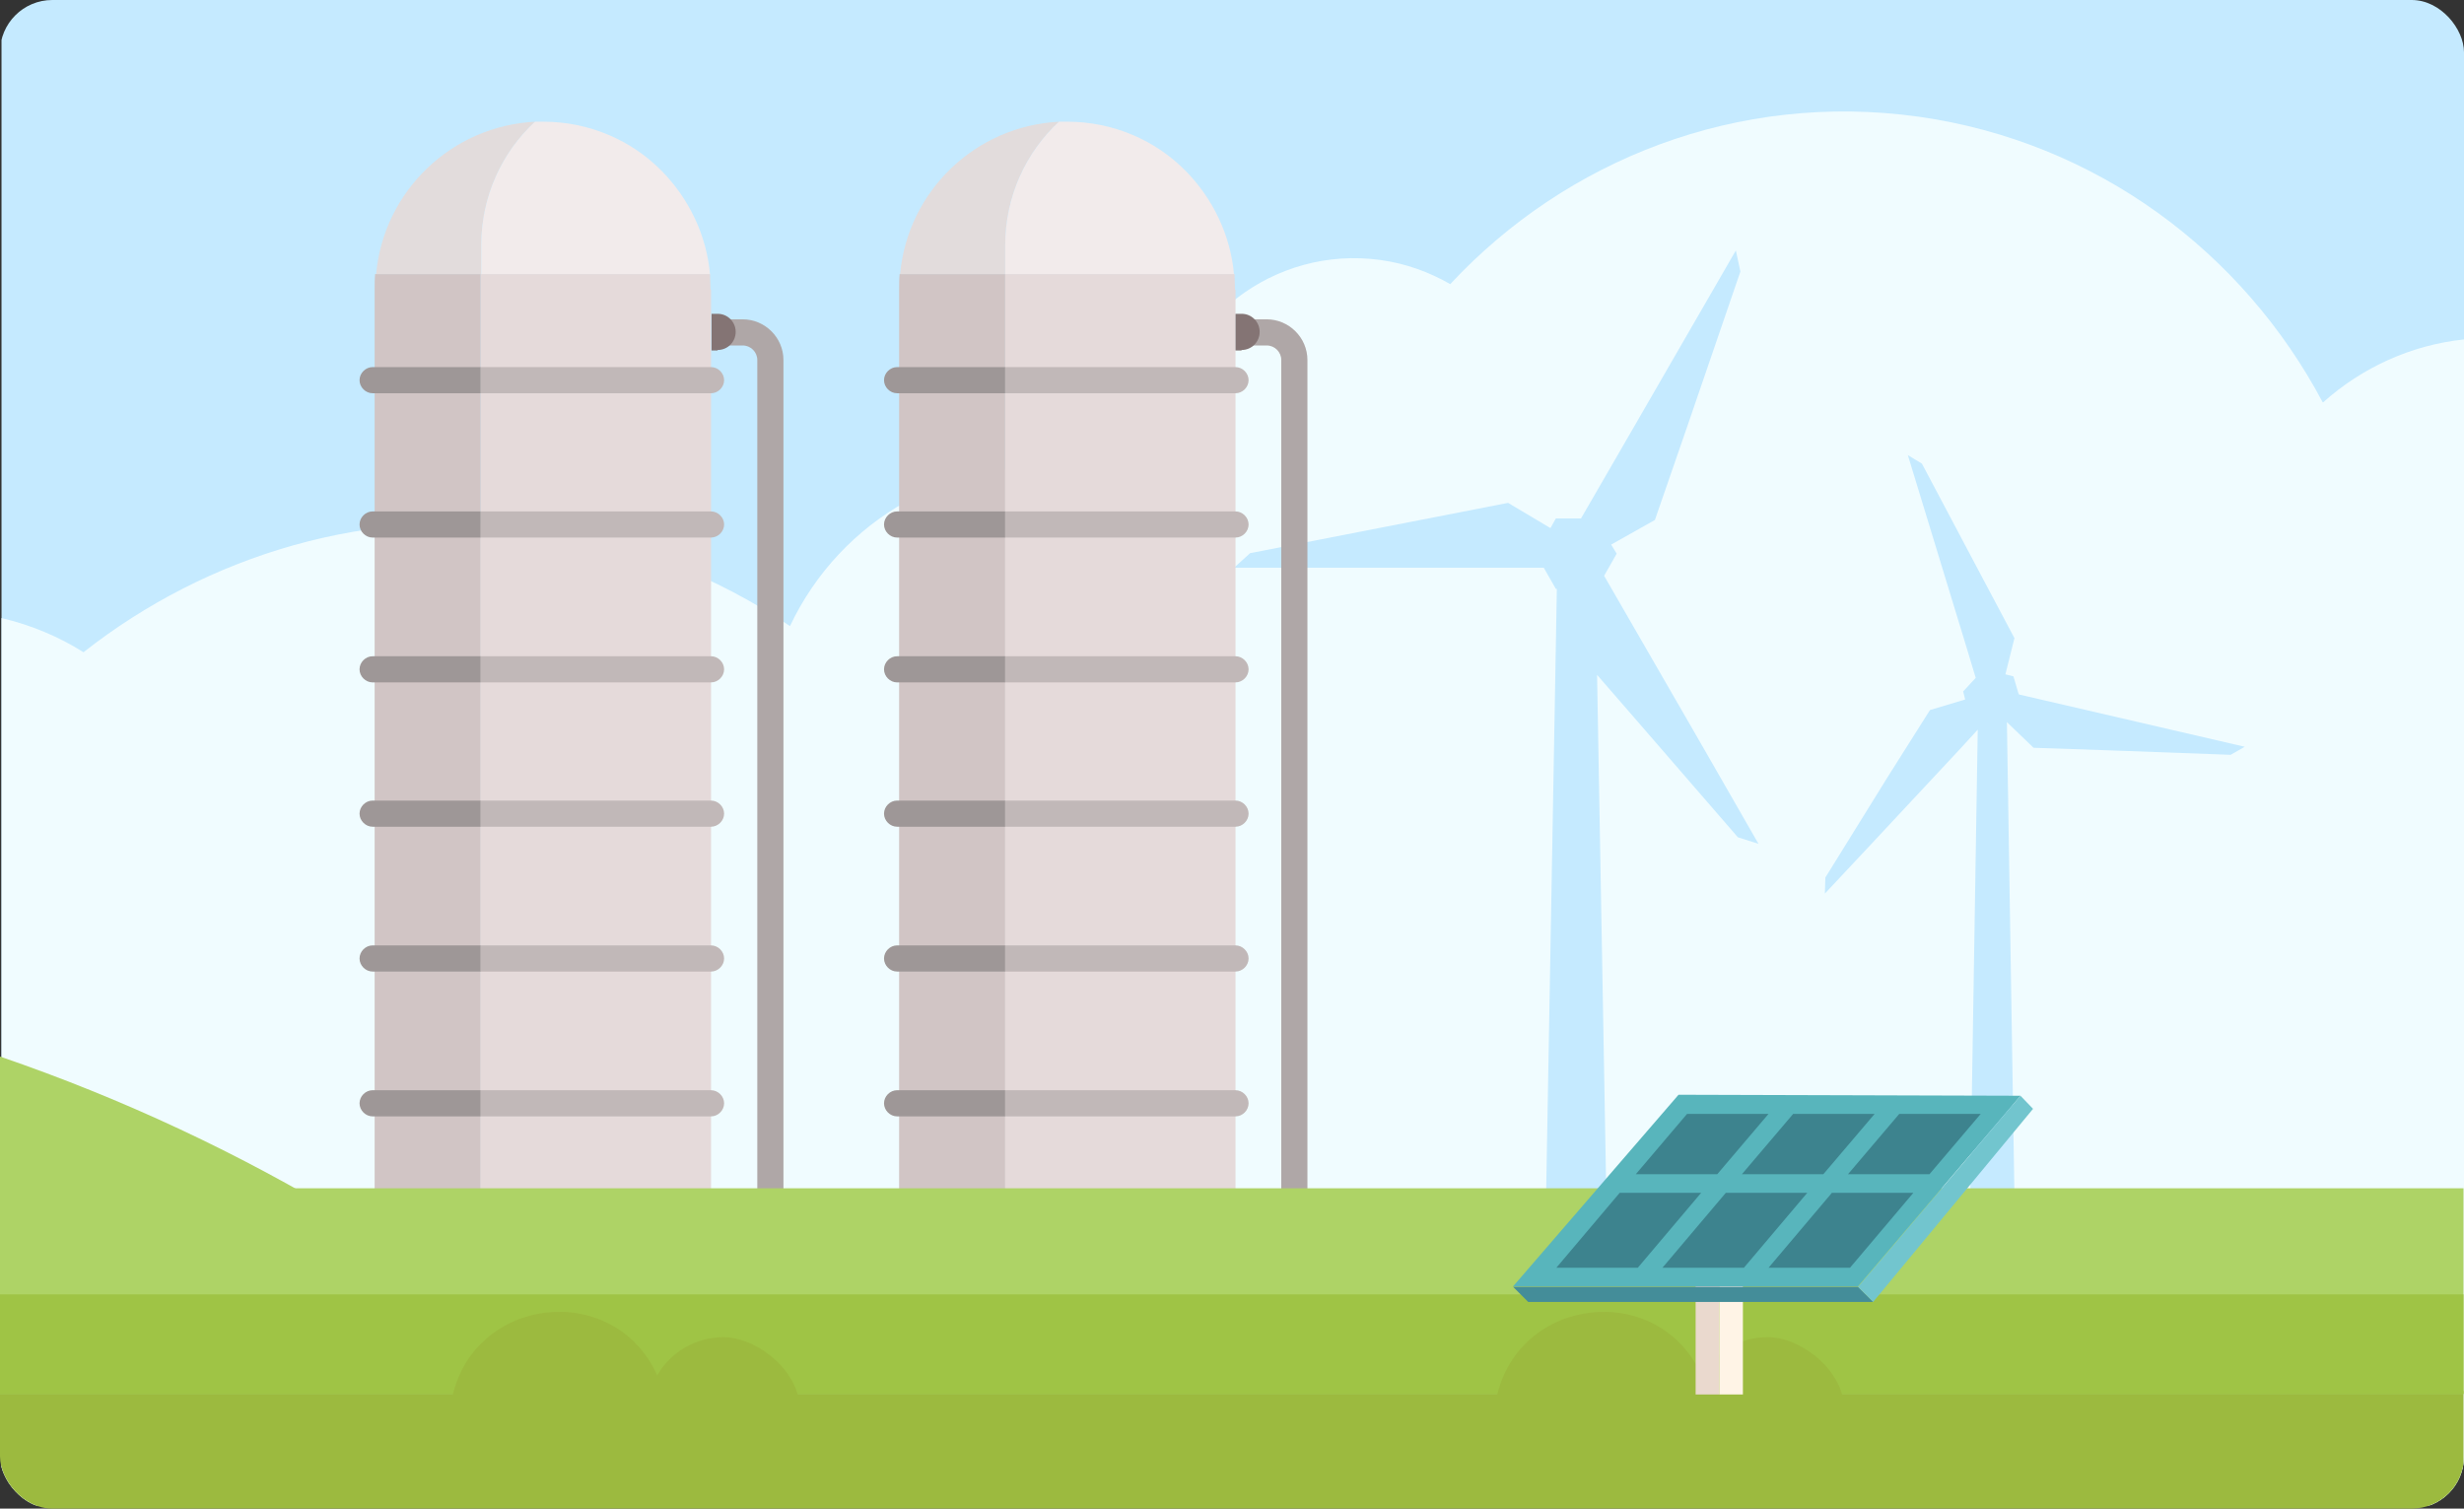 <?xml version="1.0" encoding="UTF-8"?>
<svg xmlns="http://www.w3.org/2000/svg" xmlns:xlink="http://www.w3.org/1999/xlink" id="a" viewBox="0 0 490 300">
  <rect x="0" y="0" width="490" height="300" fill="#333333" stroke="none"/>
  <defs>
    <clipPath id="b">
      <rect width="490" height="300" rx="10.4" ry="10.4" fill="none"></rect>
    </clipPath>
  </defs>
  <g clip-path="url(#b)">
    <rect x=".3" y="-8.7" width="490.3" height="308" fill="#c5eaff"></rect>
    <path d="M461.9,80c-15.8-29.8-44.9-51.8-80.4-56.8-35.9-5-70,8.5-93.1,33.3-4.2-2.4-8.8-4.1-13.9-4.8-21.1-2.9-40.5,12-43.4,33.4-.7,4.9-.4,9.8.7,14.3-5.5-2.9-11.5-5-18-5.9-24.1-3.4-46.7,9.8-56.7,31-14.7-9.9-31.7-16.7-50.3-19.3-33.4-4.7-65.5,5.1-90.2,24.5-4.9-3.1-10.4-5.4-16.3-6.8v176.5h489.7V67.5c-10.5,1.1-20.3,5.6-28,12.5Z" fill="#f0fcff"></path>
    <polygon points="363 174.5 375.4 154.5 383.8 141.2 390.8 139.1 390.4 137.5 392.9 134.8 391 128.5 391 128.5 379.4 90.5 379.4 90.5 379.4 90.5 382.2 92.2 393.7 113.9 393.7 113.9 400.6 126.9 398.8 134.1 400.4 134.5 401.4 137.9 401.5 138.1 446.4 148.5 443.6 150.1 419.1 149.2 419.1 149.2 404.4 148.7 399.1 143.6 401.1 269.3 391.3 269.3 393.3 145.1 390 148.7 390 148.7 373.2 166.7 362.9 177.7 362.9 177.7 362.9 177.7 363 174.5" fill="#c5eaff"></polygon>
    <polygon points="248.6 110 299.9 100 308.3 105 308.4 104.9 308.4 104.9 309.4 103.1 314.4 103.1 321 91.7 345.2 49.8 345.2 49.8 345.2 49.8 345.5 51.2 346.1 54 335.5 84.9 335.5 84.9 329.1 103.4 320.4 108.3 321.5 110.1 319 114.5 338.1 147.6 349.7 167.8 349.7 167.8 349.7 167.8 345.6 166.5 324.2 141.8 324.2 141.8 317.6 134.2 320 269.4 306.9 269.4 309.6 117.1 309.4 117.1 307 112.9 298.2 112.9 245.4 112.9 245.4 112.9 248.6 110" fill="#c5eaff"></polygon>
    <path d="M155.8,240h-5.2V71.6c0-1.6-1.3-2.9-2.9-2.9h-3.9v-5.2h3.9c4.4,0,8.1,3.6,8.1,8.1v168.5Z" fill="#afa7a7"></path>
    <path d="M95.6,54.5v184.5h-21.1V57.6c0-1.1,0-2.1.1-3.1h20.9Z" fill="#d1c5c5"></path>
    <path d="M141.4,57.6v181.4h-45.8V54.5h45.6c0,1,.1,2.1.1,3.1Z" fill="#e5dada"></path>
    <path d="M106.4,24.2c-6.6,6.1-10.7,14.9-10.7,24.6v5.7h-20.9c1.5-16.5,15-29.5,31.7-30.3Z" fill="#e2dcdc"></path>
    <path d="M141.3,54.5h-45.6v-5.7c0-9.7,4.1-18.5,10.7-24.6.5,0,1.1,0,1.6,0,9.2,0,17.6,3.7,23.6,9.8,5.3,5.4,8.9,12.6,9.6,20.6Z" fill="#f2ebeb"></path>
    <path d="M95.6,78.2h-21.5c-1.4,0-2.6-1.2-2.6-2.6h0c0-1.4,1.2-2.6,2.6-2.6h21.5v5.2Z" fill="#9e9797"></path>
    <path d="M141.4,78.2h-45.8v-5.2h45.8c1.4,0,2.6,1.2,2.6,2.6h0c0,1.4-1.2,2.6-2.6,2.6Z" fill="#c1b8b8"></path>
    <rect x="74.7" y="78.2" width="66.6" height="2.6" opacity="0"></rect>
    <path d="M95.6,106.9h-21.5c-1.4,0-2.6-1.2-2.6-2.6h0c0-1.4,1.2-2.6,2.6-2.6h21.5v5.2Z" fill="#9e9797"></path>
    <path d="M141.4,106.9h-45.8v-5.2h45.8c1.4,0,2.6,1.2,2.6,2.6h0c0,1.4-1.2,2.6-2.6,2.6Z" fill="#c1b8b8"></path>
    <rect x="74.7" y="106.9" width="66.6" height="2.6" opacity="0"></rect>
    <path d="M95.6,135.7h-21.5c-1.4,0-2.6-1.2-2.6-2.6h0c0-1.4,1.2-2.6,2.6-2.6h21.5v5.2Z" fill="#9e9797"></path>
    <path d="M141.4,135.7h-45.8v-5.2h45.8c1.4,0,2.6,1.2,2.6,2.6h0c0,1.4-1.2,2.6-2.6,2.6Z" fill="#c1b8b8"></path>
    <rect x="74.7" y="135.7" width="66.6" height="2.6" opacity="0"></rect>
    <path d="M95.6,164.4h-21.5c-1.4,0-2.6-1.2-2.6-2.6h0c0-1.4,1.2-2.6,2.6-2.6h21.5v5.2Z" fill="#9e9797"></path>
    <path d="M141.4,164.4h-45.8v-5.2h45.8c1.4,0,2.6,1.2,2.6,2.6h0c0,1.4-1.2,2.6-2.6,2.6Z" fill="#c1b8b8"></path>
    <rect x="74.7" y="164.4" width="66.6" height="2.6" opacity="0"></rect>
    <path d="M95.6,193.2h-21.5c-1.4,0-2.6-1.2-2.6-2.6h0c0-1.4,1.2-2.6,2.6-2.6h21.5v5.2Z" fill="#9e9797"></path>
    <path d="M141.4,193.2h-45.8v-5.2h45.8c1.4,0,2.6,1.2,2.6,2.6h0c0,1.4-1.2,2.6-2.6,2.6Z" fill="#c1b8b8"></path>
    <rect x="74.7" y="193.2" width="66.6" height="2.6" opacity="0"></rect>
    <path d="M95.6,222h-21.5c-1.4,0-2.6-1.2-2.6-2.6h0c0-1.4,1.2-2.6,2.6-2.6h21.5v5.2Z" fill="#9e9797"></path>
    <path d="M141.4,222h-45.8v-5.2h45.8c1.4,0,2.6,1.2,2.6,2.6h0c0,1.4-1.2,2.6-2.6,2.6Z" fill="#c1b8b8"></path>
    <rect x="74.7" y="222" width="66.6" height="2.6" opacity="0"></rect>
    <rect x="144" y="63.6" width="3.6" height="4.9" opacity="0"></rect>
    <path d="M142.7,69.7h-1.2v-7.3h1.2c2,0,3.6,1.6,3.6,3.6h0c0,2-1.6,3.6-3.6,3.6Z" fill="#847474"></path>
    <rect x="74.7" y="54.5" width="66.7" height="3.1" opacity="0"></rect>
    <path d="M260,240h-5.2V71.6c0-1.6-1.3-2.9-2.9-2.9h-3.9v-5.2h3.9c4.4,0,8.1,3.6,8.1,8.1v168.5Z" fill="#afa7a7"></path>
    <path d="M199.9,54.5v184.5h-21.1V57.6c0-1.1,0-2.1.1-3.1h20.9Z" fill="#d1c5c5"></path>
    <path d="M245.7,57.6v181.4h-45.8V54.5h45.6c0,1,.1,2.1.1,3.1Z" fill="#e5dada"></path>
    <path d="M210.6,24.2c-6.6,6.1-10.7,14.9-10.7,24.6v5.7h-20.9c1.5-16.5,15-29.5,31.7-30.3Z" fill="#e2dcdc"></path>
    <path d="M245.5,54.5h-45.6v-5.7c0-9.7,4.1-18.5,10.7-24.6.5,0,1.1,0,1.6,0,9.2,0,17.6,3.7,23.6,9.8,5.3,5.4,8.9,12.6,9.6,20.6Z" fill="#f2ebeb"></path>
    <path d="M199.9,78.2h-21.5c-1.4,0-2.6-1.2-2.6-2.6h0c0-1.4,1.2-2.6,2.6-2.6h21.5v5.2Z" fill="#9e9797"></path>
    <path d="M245.7,78.2h-45.8v-5.2h45.8c1.4,0,2.6,1.2,2.6,2.6h0c0,1.4-1.2,2.6-2.6,2.6Z" fill="#c1b8b8"></path>
    <rect x="179" y="78.2" width="66.6" height="2.6" opacity="0"></rect>
    <path d="M199.9,106.9h-21.5c-1.4,0-2.6-1.2-2.6-2.6h0c0-1.4,1.2-2.6,2.6-2.6h21.5v5.2Z" fill="#9e9797"></path>
    <path d="M245.7,106.9h-45.8v-5.2h45.8c1.4,0,2.6,1.2,2.6,2.6h0c0,1.4-1.2,2.6-2.6,2.6Z" fill="#c1b8b8"></path>
    <rect x="179" y="106.9" width="66.6" height="2.6" opacity="0"></rect>
    <path d="M199.9,135.7h-21.5c-1.4,0-2.6-1.2-2.6-2.6h0c0-1.4,1.2-2.6,2.6-2.6h21.5v5.2Z" fill="#9e9797"></path>
    <path d="M245.7,135.7h-45.8v-5.2h45.8c1.4,0,2.6,1.2,2.6,2.6h0c0,1.4-1.2,2.6-2.6,2.6Z" fill="#c1b8b8"></path>
    <rect x="179" y="135.7" width="66.6" height="2.6" opacity="0"></rect>
    <path d="M199.9,164.4h-21.5c-1.4,0-2.6-1.2-2.6-2.6h0c0-1.4,1.2-2.6,2.6-2.6h21.5v5.2Z" fill="#9e9797"></path>
    <path d="M245.7,164.4h-45.8v-5.2h45.8c1.4,0,2.6,1.2,2.6,2.6h0c0,1.4-1.2,2.6-2.6,2.6Z" fill="#c1b8b8"></path>
    <rect x="179" y="164.4" width="66.6" height="2.6" opacity="0"></rect>
    <path d="M199.9,193.2h-21.5c-1.4,0-2.6-1.2-2.6-2.6h0c0-1.4,1.2-2.6,2.6-2.6h21.5v5.2Z" fill="#9e9797"></path>
    <path d="M245.7,193.2h-45.8v-5.2h45.8c1.4,0,2.6,1.2,2.6,2.6h0c0,1.4-1.2,2.6-2.6,2.6Z" fill="#c1b8b8"></path>
    <rect x="179" y="193.2" width="66.6" height="2.6" opacity="0"></rect>
    <path d="M199.9,222h-21.5c-1.4,0-2.6-1.2-2.6-2.6h0c0-1.4,1.2-2.6,2.6-2.6h21.5v5.2Z" fill="#9e9797"></path>
    <path d="M245.7,222h-45.8v-5.2h45.8c1.4,0,2.6,1.2,2.6,2.6h0c0,1.4-1.2,2.6-2.6,2.6Z" fill="#c1b8b8"></path>
    <rect x="179" y="222" width="66.6" height="2.6" opacity="0"></rect>
    <rect x="248.2" y="63.6" width="3.6" height="4.9" opacity="0"></rect>
    <path d="M246.9,69.7h-1.2v-7.3h1.2c2,0,3.6,1.6,3.6,3.6h0c0,2-1.6,3.6-3.6,3.6Z" fill="#847474"></path>
    <rect x="179" y="54.5" width="66.7" height="3.1" opacity="0"></rect>
    <rect y="276.6" width="489.9" height="23.4" fill="#9cba3f"></rect>
    <rect y="236.3" width="489.9" height="40.9" fill="#aed366"></rect>
    <rect y="257.4" width="489.9" height="19.8" fill="#9fc445"></rect>
    <path d="M0,210.1v32.5h69.5c-21.8-13.2-45-24.1-69.5-32.5Z" fill="#aed366"></path>
    <path d="M338.4,273.5c2.6-4.5,7.5-7.6,13.2-7.6s13.4,5.2,14.9,12.1h-68.9c4.3-20.3,32.2-23.5,40.8-4.5Z" fill="#9cba3f"></path>
    <path d="M130.7,273.5c2.6-4.5,7.5-7.6,13.2-7.6s13.4,5.2,14.9,12.1h-68.9c4.3-20.3,32.2-23.5,40.8-4.5Z" fill="#9cba3f"></path>
    <rect x="337.2" y="239.6" width="4.7" height="37.7" fill="#ead9ce"></rect>
    <rect x="341.9" y="239.6" width="4.7" height="37.7" fill="#fff4e6"></rect>
    <polygon points="397.3 219.7 366.9 254.5 304.6 254.5 334.9 219.7 397.3 219.7" fill="#3d838e"></polygon>
    <path d="M401.8,217.9l-68-.2-32.9,38.1h68.6l32.3-37.9ZM372.8,221.5l-10.2,12h-16.2l10.2-12h16.2ZM341.5,233.5h-16.2l10.2-12h16.2l-10.2,12ZM322.1,237.2h16.2l-12.6,14.9h-16.2l12.6-14.9ZM343.2,237.2h16.2l-12.6,14.9h-16.2l12.6-14.9ZM351.7,252.1l12.6-14.9h16.2l-12.6,14.9h-16.2ZM383.7,233.5h-16.2l10.2-12h16.2l-10.2,12Z" fill="#58b5bc"></path>
    <polygon points="300.9 255.9 303.9 258.9 372.5 258.9 369.5 255.9 300.9 255.9" fill="#448d99"></polygon>
    <polygon points="369.5 255.9 401.8 217.9 404.3 220.5 372.5 258.9 369.5 255.9" fill="#72c5ce"></polygon>
  </g>
</svg>
